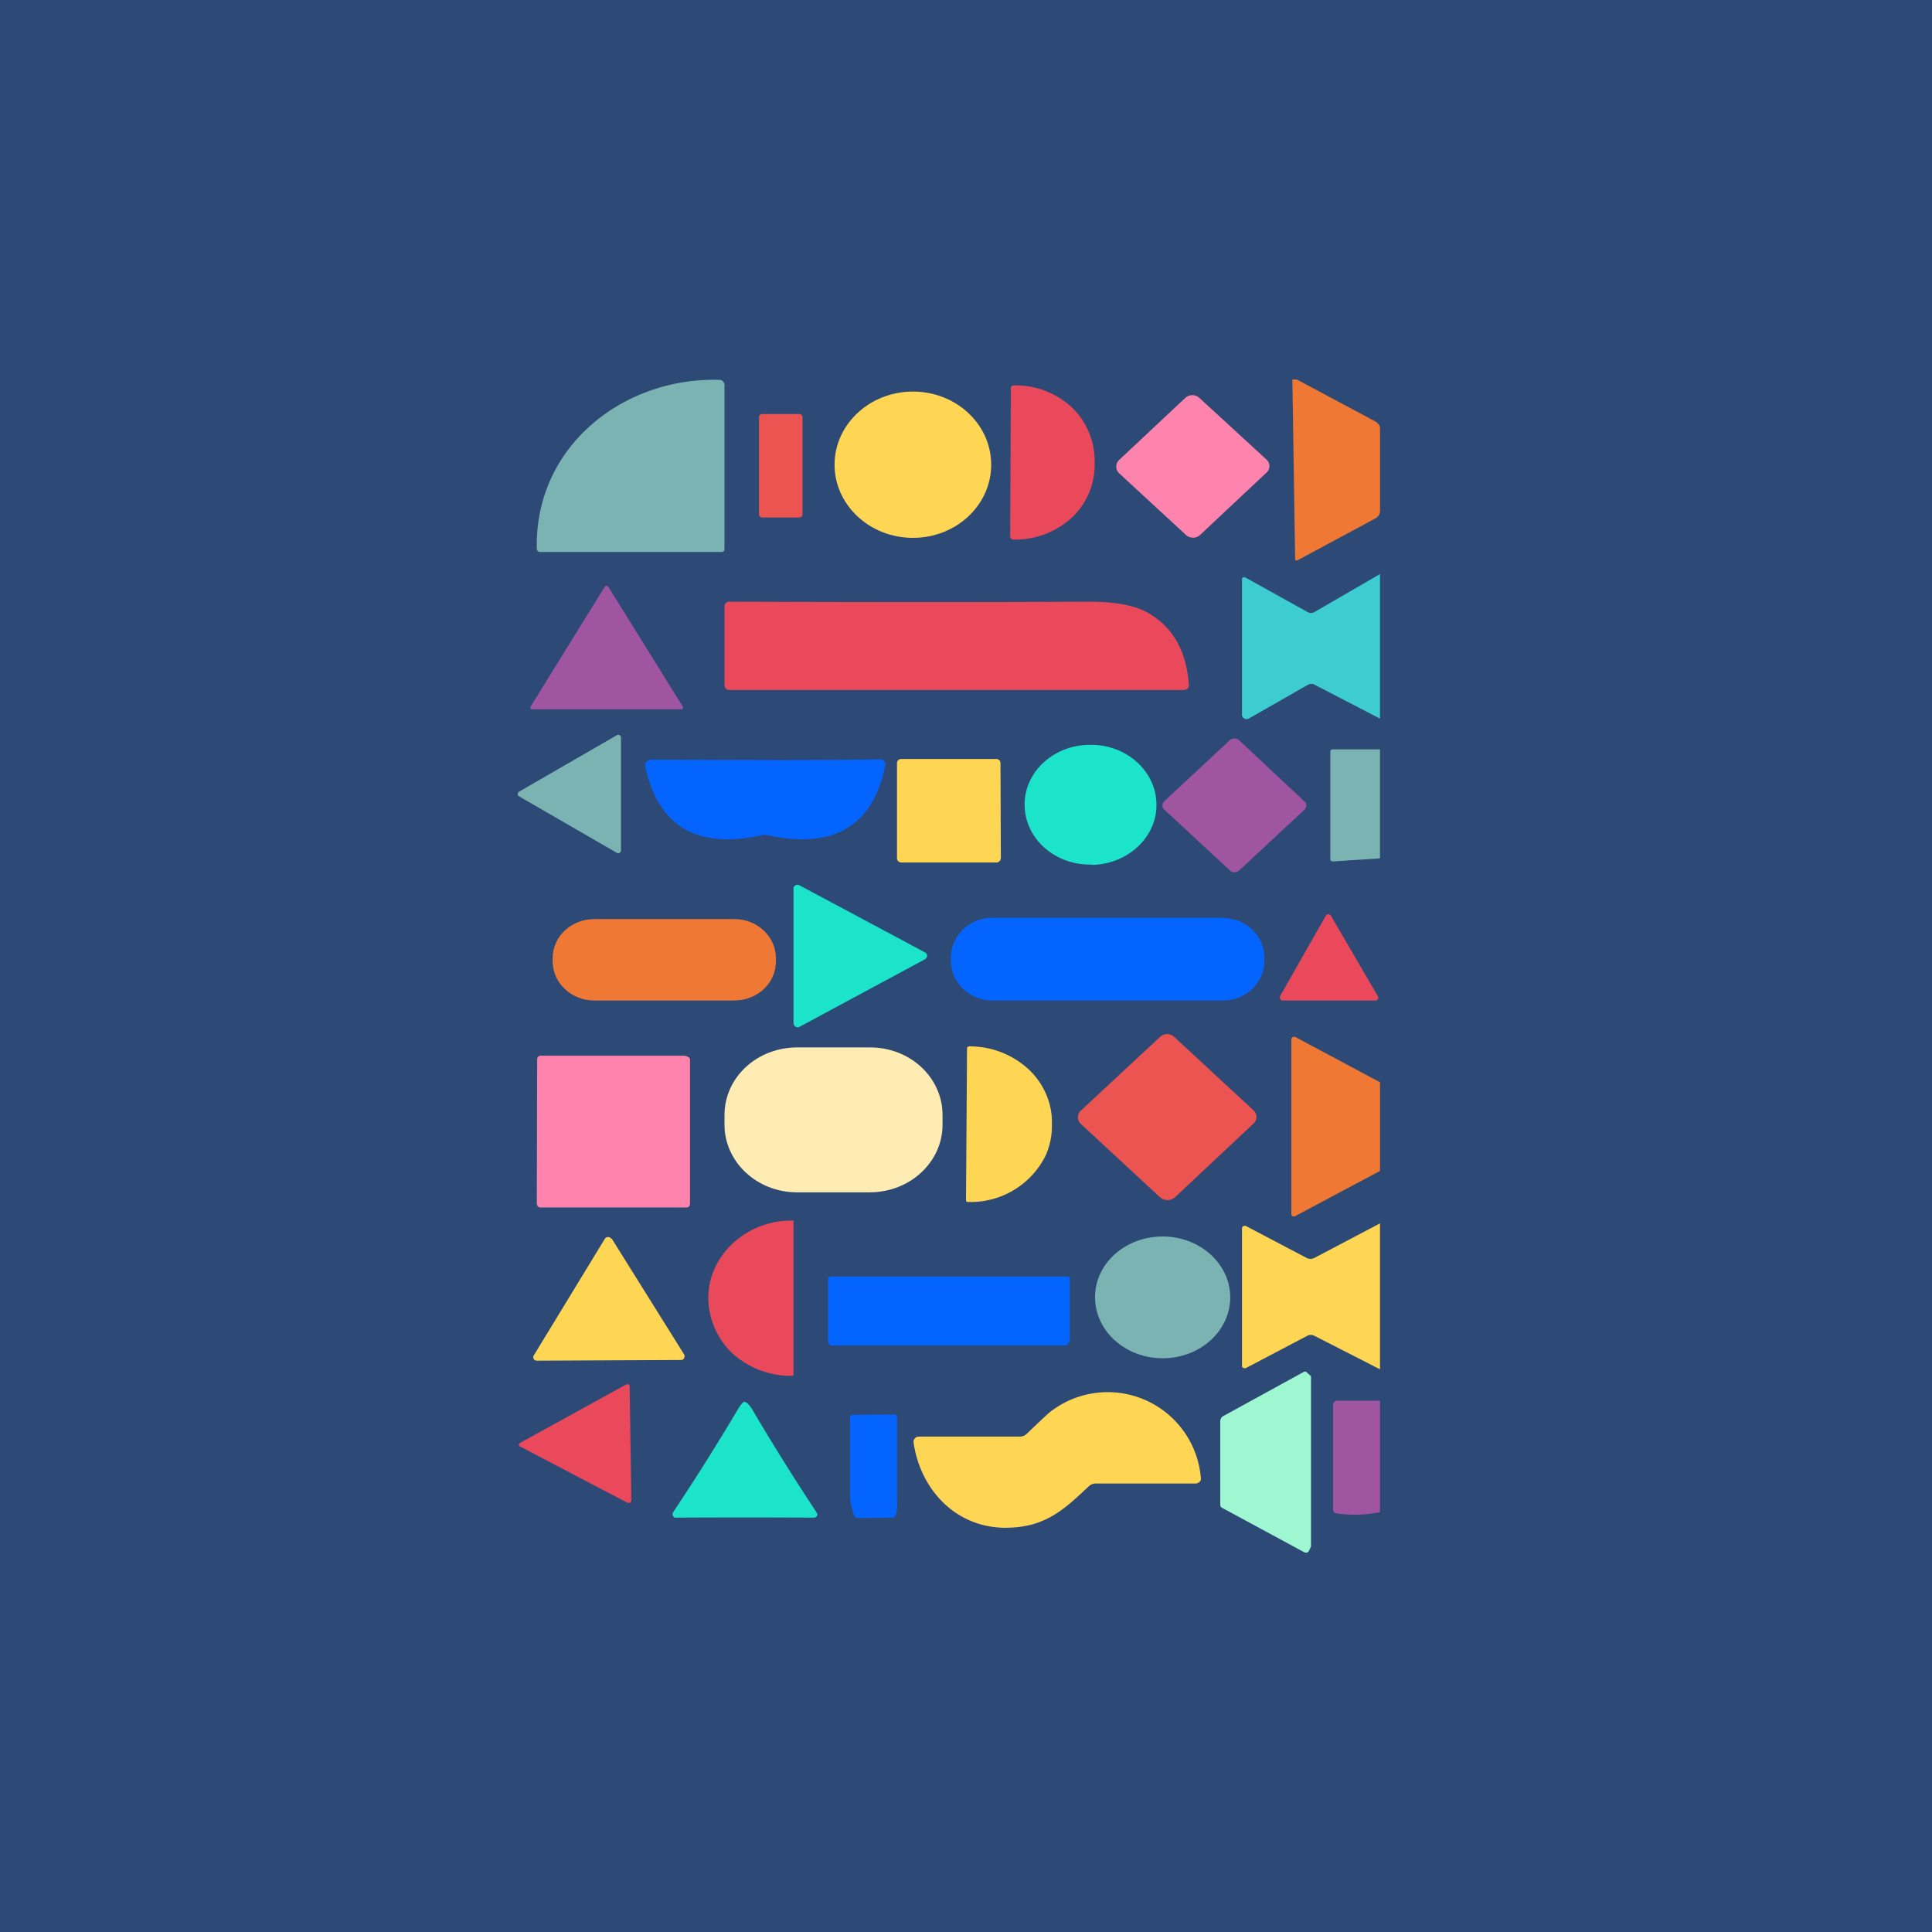 <!-- by TradingView --><svg width="56" height="56" viewBox="0 0 56 56" xmlns="http://www.w3.org/2000/svg"><path fill="#2D4975" d="M0 0h56v56H0z"/><path d="m37.59 11 2.3 1.23.08.08a.2.2 0 0 1 .03.1v2.4c0 .05-.01.09-.04.13a.26.26 0 0 1-.1.09l-2.25 1.21a.05.05 0 0 1-.05 0l-.02-.01v-.02L37.46 11h.13Z" fill="#EF7934"/><path d="M29.3 11.25c0-.02 0-.04.03-.06a.1.1 0 0 1 .06-.02h.06a2.4 2.4 0 0 1 1.62.64 2.16 2.16 0 0 1 .66 1.53v.14a2.1 2.1 0 0 1-.67 1.53c-.44.4-1.02.63-1.63.63h-.06a.1.1 0 0 1-.06-.03.08.08 0 0 1-.03-.05l.02-4.31Z" fill="#EA495C"/><path d="M26.46 15.59c1.26 0 2.27-.95 2.27-2.12 0-1.17-1.01-2.12-2.27-2.12-1.25 0-2.27.95-2.27 2.12 0 1.17 1.02 2.12 2.27 2.12Z" fill="#FFD554"/><path d="M15.56 15.91c-.07-2.97 2.51-4.98 5.29-4.9.04 0 .08.01.1.04.03.03.05.07.05.1v4.77a.08.08 0 0 1-.08.08h-5.27a.09.09 0 0 1-.09-.09Z" fill="#7BB2B2"/><path d="m36.72 13.33-1.96-1.8a.3.3 0 0 0-.4 0l-1.93 1.81c-.1.1-.1.27 0 .37l1.95 1.8c.11.1.29.1.4 0l1.94-1.82c.1-.1.1-.26 0-.36Z" fill="#FE84AE"/><path d="M23.16 12H22.1c-.06 0-.1.04-.1.08v2.84c0 .04.04.08.1.08h1.06c.06 0 .1-.04.1-.08v-2.84c0-.04-.04-.08-.1-.08Z" fill="#EC5451"/><path d="M40 16.65v4.18l-1.89-.98a.2.2 0 0 0-.2 0l-1.7.97a.14.14 0 0 1-.2-.05.13.13 0 0 1-.01-.07v-3.9a.06.06 0 0 1 .03-.06.07.07 0 0 1 .07 0l1.8 1a.2.2 0 0 0 .2 0l1.9-1.1Z" fill="#3DCDD0"/><path d="m15.38 20.48 2.14-3.46.03-.03a.07.07 0 0 1 .07 0l.02.03 2.15 3.46a.06.06 0 0 1 0 .06l-.03.02h-4.35a.07.07 0 0 1-.03-.02.06.06 0 0 1 0-.06Z" fill="#9F559F"/><path d="M34.33 20h-13.2a.13.13 0 0 1-.09-.04.15.15 0 0 1-.04-.1v-2.28c0-.04.01-.07.04-.1a.13.13 0 0 1 .1-.04c5.26.02 8.7.01 10.32 0 .83-.01 1.45.1 1.86.35.7.42 1.07 1.1 1.14 2.06a.14.14 0 0 1-.03.1.12.12 0 0 1-.1.04Z" fill="#EA495C"/><path d="M18 21.38v3.27a.08.08 0 0 1-.04.07.08.08 0 0 1-.08 0l-2.84-1.64a.08.08 0 0 1 0-.13l2.84-1.64a.08.08 0 0 1 .11.03l.01.04Z" fill="#7BB2B2"/><path d="m37.8 23.22-1.88-1.76a.2.2 0 0 0-.28 0l-1.89 1.76a.17.17 0 0 0 0 .25l1.9 1.76c.07.07.19.07.27 0l1.89-1.76a.17.17 0 0 0 0-.25Z" fill="#9F559F"/><path d="M31.65 25.07c1.05-.02 1.9-.82 1.87-1.78-.02-.96-.9-1.73-1.95-1.7-1.05.01-1.9.81-1.87 1.77.02.97.9 1.73 1.95 1.7Z" fill="#1BE4CA"/><path d="M40 21.72v3.16l-1.37.09a.08.08 0 0 1-.05-.02l-.02-.02V21.8c0-.03 0-.05.02-.06a.08.08 0 0 1 .05-.02H40Z" fill="#7BB2B2"/><path d="M28.88 22h-2.76a.12.12 0 0 0-.12.12v2.76c0 .07.06.12.13.12h2.75c.07 0 .13-.06.13-.13L29 22.12a.12.12 0 0 0-.12-.12Z" fill="#FFD554"/><path d="M22.18 22.03a200.72 200.72 0 0 0 3.38-.02c.03.01.05.03.06.05a.16.16 0 0 1 .04.13c-.36 1.76-1.5 2.43-3.4 2.02l-.07-.01h-.07c-1.9.43-3.04-.23-3.42-1.99a.15.15 0 0 1 .04-.13.19.19 0 0 1 .14-.06l3.3.01Z" fill="#0364FF"/><path d="M23 29.67v-3.92c0-.02 0-.04.02-.05a.1.1 0 0 1 .04-.04.12.12 0 0 1 .11 0l3.65 1.95.04.04a.1.1 0 0 1 0 .1.11.11 0 0 1-.04.05l-3.64 1.96a.12.12 0 0 1-.12 0 .1.1 0 0 1-.04-.04.1.1 0 0 1-.01-.05Z" fill="#1BE4CA"/><path d="M21.28 26.64h-4.05c-.67 0-1.21.5-1.21 1.13v.1c0 .62.54 1.13 1.2 1.13h4.06c.67 0 1.21-.5 1.21-1.13v-.1c0-.62-.54-1.13-1.2-1.13Z" fill="#EF7934"/><path d="M35.46 26.6h-6.7c-.66 0-1.2.53-1.2 1.16v.08c0 .64.54 1.16 1.2 1.16h6.7c.66 0 1.19-.52 1.19-1.16v-.08c0-.63-.53-1.15-1.19-1.15Z" fill="#0364FF"/><path d="m38.57 26.53 1.37 2.35.01.04a.08.08 0 0 1-.07.08h-2.7a.08.08 0 0 1-.08-.08v-.04l1.33-2.34a.08.08 0 0 1 .14 0Z" fill="#EA495C"/><path d="m36.33 32.18-2.3-2.13a.3.3 0 0 0-.4 0l-2.3 2.14a.26.26 0 0 0 0 .39l2.3 2.13c.12.1.3.1.42 0l2.28-2.14a.26.26 0 0 0 0-.39Z" fill="#EC5451"/><path d="M40 31.37v2.57l-2.46 1.31a.08.08 0 0 1-.1-.02.06.06 0 0 1-.01-.04v-5.06l.01-.04.03-.03a.09.09 0 0 1 .08 0L40 31.37Z" fill="#EF7934"/><path d="M19.83 30.6h-4.16a.1.1 0 0 0-.1.1l-.01 4.18c0 .06.04.12.1.12h4.24c.06 0 .1-.05.1-.11V30.7c0-.05-.11-.1-.17-.1Z" fill="#FE84AE"/><path d="M25.21 30.36h-2.1c-1.17 0-2.11.87-2.11 1.96v.28c0 1.08.94 1.96 2.1 1.96h2.11c1.17 0 2.11-.88 2.11-1.96v-.28c0-1.09-.94-1.96-2.1-1.96Z" fill="#FFECB3"/><path d="m28.03 30.38.01-.03.04-.02h.03c.64 0 1.24.24 1.7.66.44.41.69.98.68 1.56v.1c0 .28-.06.57-.18.84a2.42 2.42 0 0 1-2.22 1.35h-.04c-.01 0-.03 0-.04-.02L28 34.8l.03-4.41Z" fill="#FFD554"/><path d="m23 39.84-.01.03-.03.01h-.04a2.53 2.53 0 0 1-1.7-.66 2.25 2.25 0 0 1-.69-1.6c0-.6.26-1.16.71-1.58a2.48 2.48 0 0 1 1.7-.66h.03c.02 0 .03 0 .04.02l-.01.03v4.41Z" fill="#EA495C"/><path d="M40 35.47v4.22l-1.9-.97a.22.22 0 0 0-.21 0l-1.77.93a.08.08 0 0 1-.08 0 .08.08 0 0 1-.03-.02.07.07 0 0 1-.01-.04V35.6l.01-.04.03-.02a.09.09 0 0 1 .08 0l1.75.92a.24.24 0 0 0 .23 0l1.9-1Z" fill="#FFD554"/><path d="M33.7 39.37c1.08 0 1.95-.78 1.96-1.76 0-.98-.88-1.77-1.96-1.77s-1.96.78-1.96 1.76.88 1.77 1.96 1.77Z" fill="#7BB2B2"/><path d="m17.73 35.9 2.1 3.36a.1.1 0 0 1 0 .1.1.1 0 0 1-.04.05.12.12 0 0 1-.05.01l-4.18.02-.05-.01a.11.11 0 0 1-.04-.04.1.1 0 0 1 0-.1l2.06-3.38a.11.11 0 0 1 .04-.04.12.12 0 0 1 .11 0l.05.04Z" fill="#FFD554"/><path d="M30.84 37h-6.76c-.04 0-.08.03-.08.07v1.81c0 .04.05.12.1.12h6.8c.04 0 .11-.12.11-.16v-1.81c-.01-.04-.13-.03-.17-.03Z" fill="#0364FF"/><path d="M38 44.82a.7.7 0 0 1-.06.13.1.1 0 0 1-.03.04.11.11 0 0 1-.11 0l-2.37-1.28a.1.1 0 0 1-.04-.03.1.1 0 0 1-.02-.05v-2.44c0-.05.03-.1.06-.13l2.37-1.3a.08.08 0 0 1 .07.01l.03.03s.1.08.1.1v4.92Z" fill="#9EF7D1"/><path d="m18.19 43.56-3.11-1.63a.07.07 0 0 1-.03-.02.06.06 0 0 1 0-.07l.03-.02 3.07-1.69a.08.08 0 0 1 .07 0l.03.02v.04l.05 3.3-.01.04-.03.03h-.07Z" fill="#EA495C"/><path d="M34.66 43h-2.9a.3.3 0 0 0-.2.08c-.71.67-1.24 1.16-2.28 1.2-1.52.07-2.6-1.07-2.8-2.47a.14.14 0 0 1 .04-.12.16.16 0 0 1 .05-.04l.07-.01h2.92a.28.28 0 0 0 .2-.08c.43-.41.67-.64.74-.68a2.71 2.71 0 0 1 4.31 1.99c0 .03-.02.07-.05.09a.17.17 0 0 1-.1.04Z" fill="#FFD554"/><path d="m25.93 41 .04.01.03.03v2.35c0 .17.03.4-.05.55-.02.03-.04.05-.06.05l-1.07.01c-.03 0-.07-.06-.1-.18-.02-.1-.08-.27-.08-.43v-2.33l.01-.03.04-.02 1.24-.01Z" fill="#0364FF"/><path d="M40 40.6v3.23c-.39.08-.8.1-1.23.04a.14.14 0 0 1-.1-.04.12.12 0 0 1-.03-.09v-3.03a.1.1 0 0 1 .04-.08.13.13 0 0 1 .09-.03H40Z" fill="#9F559F"/><path d="M21.59 40.64c.05 0 .11.06.2.19a67.8 67.8 0 0 0 1.9 3.04v.06a.12.12 0 0 1-.1.06 377.97 377.97 0 0 0-4.03 0 .11.11 0 0 1-.04-.17 69.25 69.25 0 0 0 1.88-2.99c.08-.13.14-.2.19-.2Z" fill="#1BE4CA"/></svg>